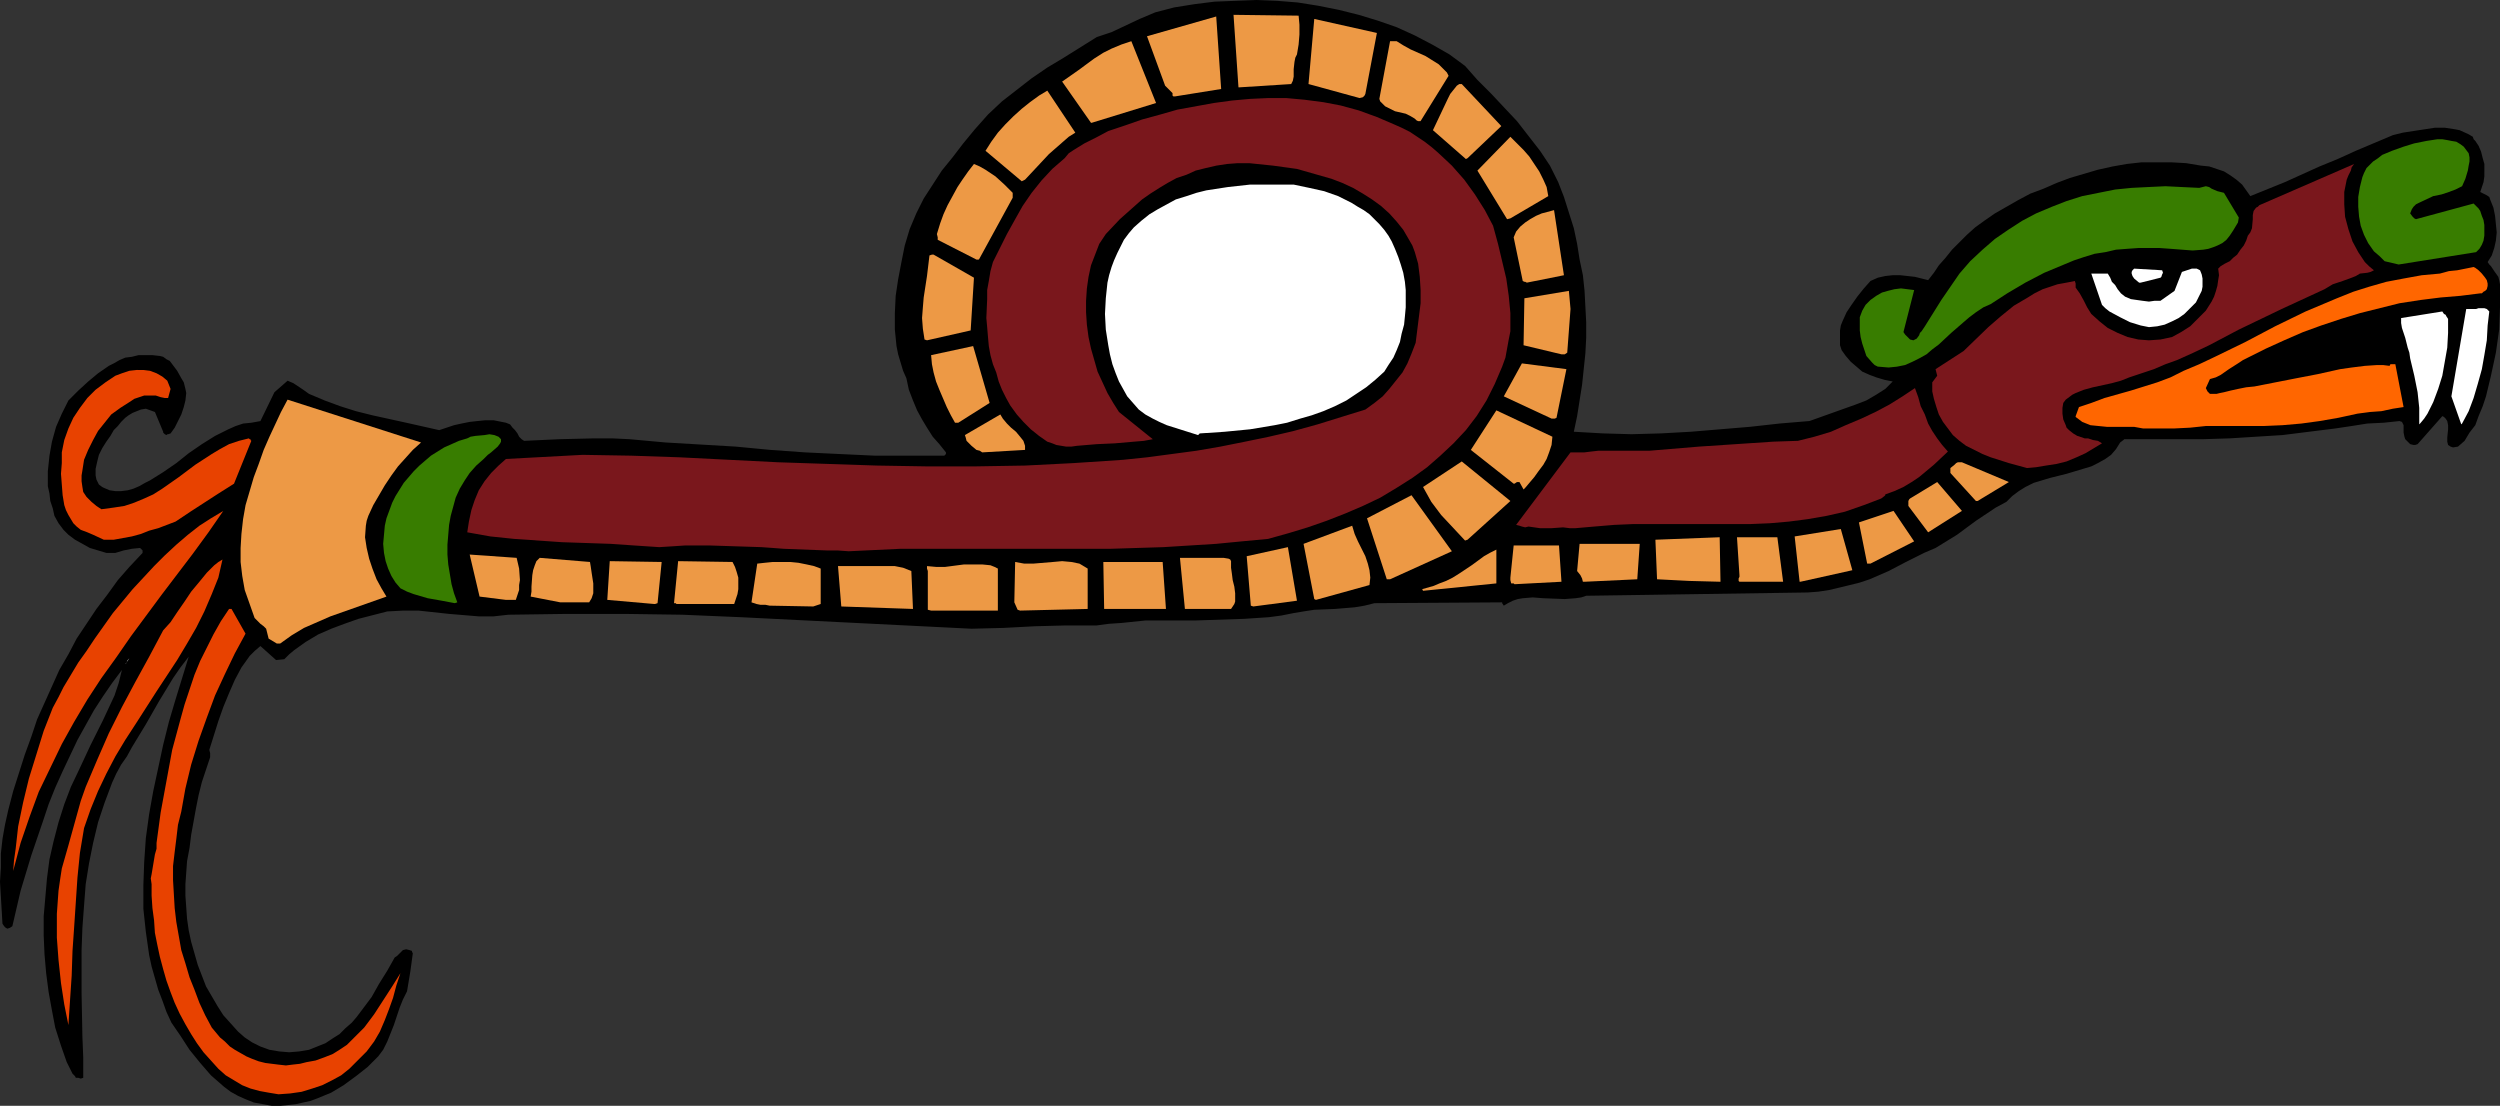 <?xml version="1.0" encoding="UTF-8" standalone="no"?>
<svg
   version="1.0"
   width="129.724mm"
   height="57.381mm"
   id="svg58"
   sodipodi:docname="Snake 09.wmf"
   xmlns:inkscape="http://www.inkscape.org/namespaces/inkscape"
   xmlns:sodipodi="http://sodipodi.sourceforge.net/DTD/sodipodi-0.dtd"
   xmlns="http://www.w3.org/2000/svg"
   xmlns:svg="http://www.w3.org/2000/svg">
  <rect width="100%" height="100%" fill="#333333" stroke="none"/>
  <sodipodi:namedview
     id="namedview58"
     pagecolor="#ffffff"
     bordercolor="#000000"
     borderopacity="0.25"
     inkscape:showpageshadow="2"
     inkscape:pageopacity="0.0"
     inkscape:pagecheckerboard="0"
     inkscape:deskcolor="#d1d1d1"
     inkscape:document-units="mm" />
  <defs
     id="defs1">
    <pattern
       id="WMFhbasepattern"
       patternUnits="userSpaceOnUse"
       width="6"
       height="6"
       x="0"
       y="0" />
  </defs>
  <path
     style="fill:#000000;fill-opacity:1;fill-rule:evenodd;stroke:none"
     d="m 53.328,216.871 h 1.616 l 1.616,-0.162 1.454,-0.162 1.454,-0.323 1.454,-0.323 1.293,-0.485 2.747,-1.131 2.424,-1.454 2.424,-1.778 2.262,-1.778 2.101,-2.101 0.97,-1.293 0.808,-1.616 0.646,-1.616 0.646,-1.616 1.131,-3.394 0.646,-1.616 0.808,-1.616 0.646,-3.878 0.485,-3.555 -0.162,-0.323 v -0.162 l -0.485,-0.162 -0.646,-0.162 -0.646,0.162 -0.323,0.323 -0.323,0.323 -0.485,0.485 -0.485,0.323 -1.454,2.586 -1.616,2.586 -1.454,2.586 -1.939,2.586 -0.97,1.293 -0.97,1.131 -1.293,1.131 -1.131,1.131 -1.293,0.808 -1.454,0.97 -1.616,0.646 -1.616,0.646 -1.939,0.323 -1.939,0.162 -1.939,-0.162 -1.939,-0.323 -1.778,-0.646 -1.616,-0.808 -1.454,-0.97 -1.293,-1.131 -1.454,-1.616 -1.454,-1.616 -1.131,-1.778 -1.131,-1.939 -1.131,-1.939 -0.808,-2.101 -0.808,-2.101 -0.646,-2.262 -0.646,-2.262 -0.485,-2.262 -0.323,-2.262 -0.162,-2.262 -0.162,-2.262 v -2.262 l 0.162,-2.262 0.162,-2.262 0.485,-2.586 0.323,-2.586 0.97,-5.333 0.485,-2.424 0.646,-2.586 0.808,-2.424 0.808,-2.424 v -0.808 l -0.162,-0.646 1.778,-5.656 0.97,-2.747 1.131,-2.747 1.131,-2.586 1.293,-2.424 0.808,-1.131 0.808,-1.131 0.97,-0.97 1.131,-0.97 3.07,2.747 1.616,-0.162 0.97,-0.97 0.97,-0.808 2.262,-1.616 2.424,-1.454 2.586,-1.131 2.586,-0.97 2.747,-0.97 5.656,-1.454 3.07,-0.162 h 3.07 l 5.979,0.646 5.818,0.485 h 2.909 l 2.909,-0.323 11.474,-0.162 h 11.312 l 11.312,0.162 11.474,0.485 22.624,1.131 22.624,1.131 6.302,-0.162 6.141,-0.323 6.141,-0.162 h 2.909 3.07 l 2.424,-0.323 2.424,-0.162 4.686,-0.485 h 4.848 4.848 l 4.848,-0.162 4.848,-0.162 4.848,-0.323 2.424,-0.323 2.424,-0.485 1.939,-0.323 2.101,-0.323 4.04,-0.162 3.878,-0.323 1.939,-0.323 1.939,-0.485 25.048,-0.162 v 0.162 l 0.323,0.485 0.808,-0.485 0.97,-0.485 0.97,-0.323 0.97,-0.162 1.939,-0.162 2.101,0.162 4.202,0.162 2.101,-0.162 1.131,-0.162 0.97,-0.323 10.989,-0.162 10.827,-0.162 10.827,-0.162 10.827,-0.162 2.101,-0.162 2.101,-0.323 4.04,-0.97 1.939,-0.485 1.939,-0.646 3.717,-1.616 3.394,-1.778 3.555,-1.778 2.262,-0.97 2.101,-1.293 2.101,-1.293 3.717,-2.747 1.939,-1.293 1.939,-1.293 2.101,-1.131 1.131,-1.131 1.293,-0.97 1.293,-0.808 1.616,-0.808 1.616,-0.485 1.616,-0.485 3.232,-0.808 3.232,-0.97 1.616,-0.485 1.293,-0.646 1.454,-0.808 1.131,-0.808 0.97,-1.131 0.808,-1.293 0.646,-0.485 0.162,-0.162 h 0.162 10.181 5.171 l 5.171,-0.162 5.171,-0.323 5.171,-0.323 5.171,-0.646 5.171,-0.646 3.232,-0.485 3.07,-0.485 3.232,-0.162 3.07,-0.323 0.485,0.162 0.162,0.323 0.162,0.323 v 0.485 0.97 l 0.162,0.808 0.162,0.485 0.485,0.485 0.485,0.485 0.646,0.162 h 0.162 0.162 l 0.485,-0.162 4.848,-5.495 0.323,0.162 0.323,0.323 0.323,0.485 0.162,0.808 v 0.808 l -0.162,1.616 v 0.808 l 0.162,0.646 0.485,0.323 0.485,0.162 0.97,-0.162 1.293,-1.131 0.97,-1.616 1.131,-1.454 0.646,-1.778 0.808,-1.939 0.646,-1.939 0.97,-4.04 0.485,-2.262 0.485,-2.262 0.323,-2.262 0.323,-2.262 0.162,-4.363 v -4.525 l -0.162,-0.808 -0.162,-0.646 -0.808,-1.131 -0.646,-0.97 -0.323,-0.323 -0.323,-0.485 0.808,-1.293 0.485,-1.454 0.323,-1.454 0.162,-1.616 -0.162,-1.616 -0.162,-1.616 -0.323,-1.616 -0.646,-1.616 -0.162,-0.485 -0.485,-0.323 -1.293,-0.646 0.323,-0.97 0.323,-0.97 0.162,-1.131 V 33.452 32.159 l -0.323,-1.131 -0.323,-1.293 -0.485,-1.131 -0.323,-0.485 -0.323,-0.485 -0.323,-0.323 -0.162,-0.485 -0.808,-0.485 -1.778,-0.808 -0.808,-0.162 -2.101,-0.323 h -1.939 l -2.101,0.323 -2.101,0.323 -2.101,0.323 -1.939,0.485 -7.272,3.07 -3.555,1.616 -3.555,1.454 -6.787,3.07 -6.787,2.747 -0.808,-1.131 -0.808,-1.131 -1.131,-0.97 -1.131,-0.808 -1.293,-0.808 -1.454,-0.485 -1.454,-0.485 -1.616,-0.162 -2.909,-0.485 -2.909,-0.162 h -2.909 -2.909 l -2.909,0.323 -2.747,0.485 -2.909,0.646 -2.747,0.808 -2.747,0.808 -2.586,0.97 -2.586,1.131 -2.586,0.97 -2.424,1.293 -2.262,1.293 -2.262,1.293 -2.101,1.454 -1.778,1.293 -1.616,1.454 -1.454,1.454 -1.454,1.454 -1.293,1.616 -1.293,1.454 -0.97,1.454 -1.131,1.454 -1.293,-0.323 -0.646,-0.162 -0.646,-0.162 -1.454,-0.162 -1.454,-0.162 h -1.454 l -1.454,0.162 -1.454,0.323 -1.454,0.646 -1.293,1.454 -1.293,1.616 -1.131,1.616 -0.97,1.454 -0.808,1.778 -0.323,0.808 -0.162,0.97 v 0.97 0.808 1.131 l 0.323,0.97 0.808,1.131 0.97,1.131 1.131,0.97 1.131,0.97 1.454,0.646 1.293,0.485 1.616,0.485 1.616,0.323 -0.646,0.646 -0.808,0.808 -1.778,1.131 -1.939,1.131 -2.101,0.808 -4.525,1.616 -4.525,1.616 -5.818,0.485 -5.818,0.646 -11.635,0.97 -5.818,0.323 -5.818,0.162 -5.656,-0.162 -5.656,-0.323 0.646,-3.07 0.485,-3.07 0.485,-3.07 0.323,-3.07 0.323,-3.07 0.162,-3.07 v -3.07 l -0.162,-3.07 -0.162,-3.07 -0.323,-3.07 -0.646,-3.07 -0.485,-3.07 -0.646,-3.07 -0.97,-3.07 -0.97,-3.07 -1.131,-2.909 -1.616,-3.232 -1.939,-2.909 -2.262,-2.909 -2.262,-2.909 -2.586,-2.747 -2.424,-2.586 -2.747,-2.747 -2.424,-2.747 -3.07,-2.262 -3.394,-1.939 -3.394,-1.778 -3.555,-1.616 -3.717,-1.293 -3.717,-1.131 -3.878,-0.97 -4.04,-0.808 -4.04,-0.646 L 250.48,0.162 246.44,0 l -4.202,0.162 -4.04,0.162 -3.878,0.485 -4.04,0.646 -3.717,0.97 -3.07,1.293 -2.747,1.293 -2.747,1.293 -1.454,0.485 -1.454,0.485 -6.464,4.04 -3.232,1.939 -3.07,2.101 -2.909,2.262 -2.909,2.262 -2.747,2.586 -2.586,2.909 -2.262,2.747 -2.101,2.747 -2.101,2.586 -1.778,2.747 -1.778,2.747 -1.454,2.909 -1.293,3.07 -0.485,1.616 -0.485,1.616 -0.646,3.232 -0.646,3.394 -0.485,3.232 -0.162,3.394 v 3.232 l 0.323,3.232 0.323,1.616 0.485,1.616 0.485,1.616 0.646,1.454 0.485,2.262 0.808,2.101 0.808,1.939 0.97,1.778 0.97,1.616 1.131,1.778 1.293,1.454 1.293,1.616 v 0.323 l -0.162,0.162 -0.162,0.162 h -6.787 -6.787 l -6.949,-0.323 -6.787,-0.323 -6.787,-0.485 -6.787,-0.646 -13.736,-0.808 -3.555,-0.323 -3.555,-0.323 -3.394,-0.162 h -3.555 l -6.787,0.162 -6.949,0.323 -0.485,-0.323 -0.485,-0.485 -0.323,-0.646 -0.485,-0.646 -0.485,-0.485 -0.485,-0.646 -0.808,-0.323 -0.808,-0.162 -1.616,-0.323 h -1.616 l -1.616,0.162 -1.454,0.162 -1.616,0.323 -1.454,0.323 -2.909,0.97 -6.464,-1.454 -6.626,-1.454 -3.232,-0.808 -3.07,-0.97 -3.07,-1.131 -3.07,-1.293 -1.131,-0.808 -0.97,-0.646 -0.97,-0.646 -1.131,-0.485 -2.586,2.262 -2.747,5.656 -1.778,0.323 -1.616,0.162 -1.454,0.485 -1.454,0.646 -1.293,0.646 -1.293,0.646 -2.586,1.616 -2.586,1.778 -2.424,1.939 -2.586,1.778 -2.586,1.616 -0.97,0.485 -1.131,0.646 -1.131,0.485 -1.131,0.323 -1.293,0.162 h -1.131 l -1.131,-0.162 -1.131,-0.485 -0.323,-0.162 -0.646,-0.485 -0.162,-0.323 -0.323,-0.646 -0.162,-0.808 v -1.293 l 0.323,-1.454 0.323,-1.293 0.646,-1.293 0.808,-1.293 0.808,-1.131 0.646,-1.131 0.808,-0.808 0.646,-0.808 0.808,-0.808 0.646,-0.485 0.808,-0.485 0.808,-0.323 0.808,-0.323 0.97,-0.162 1.778,0.646 1.616,3.878 v 0.162 l 0.162,0.162 0.162,0.162 0.323,0.162 0.162,-0.162 h 0.162 l 0.485,-0.162 0.808,-1.131 0.646,-1.293 0.646,-1.293 0.485,-1.454 0.323,-1.293 0.162,-1.454 -0.162,-0.808 -0.162,-0.646 -0.162,-0.646 -0.485,-0.808 -0.808,-1.454 -0.97,-1.293 -0.485,-0.646 -0.646,-0.323 -0.646,-0.485 -0.646,-0.162 -1.454,-0.162 h -1.454 -1.293 l -1.293,0.323 -1.293,0.162 -1.131,0.485 -1.131,0.646 -0.97,0.485 -2.101,1.454 -1.939,1.616 -1.939,1.778 -1.939,1.939 -1.293,2.586 -1.131,2.586 -0.808,2.909 -0.485,2.747 -0.323,3.07 v 2.909 l 0.323,1.454 0.162,1.454 0.485,1.454 0.323,1.454 0.808,1.454 0.97,1.293 0.97,0.97 1.293,0.97 1.454,0.808 1.454,0.808 1.616,0.485 1.616,0.485 h 1.778 l 1.616,-0.485 1.616,-0.323 1.616,-0.162 0.162,0.162 0.323,0.323 v 0.162 0.323 l -2.586,2.747 -2.262,2.586 -2.101,2.909 -2.101,2.747 -1.939,2.909 -1.939,2.909 -1.616,3.07 -1.778,3.07 -1.454,3.232 -1.454,3.232 -1.454,3.232 -1.131,3.394 -1.293,3.555 -1.131,3.555 -1.131,3.555 -0.97,3.717 -0.646,2.909 -0.485,2.747 -0.323,2.909 v 2.747 L 0,172.915 l 0.162,2.747 0.323,5.495 0.323,0.485 0.323,0.323 0.323,0.162 0.485,-0.162 0.485,-0.323 1.616,-6.949 2.101,-6.949 2.262,-6.626 1.131,-3.394 1.293,-3.232 1.454,-3.232 1.454,-3.07 1.454,-3.07 1.616,-2.909 1.616,-2.909 1.778,-2.747 1.778,-2.586 1.939,-2.586 -0.646,2.586 -0.808,2.424 -1.131,2.424 -1.131,2.424 -2.424,4.848 -1.131,2.424 -1.131,2.424 -1.616,3.394 -1.293,3.394 -1.131,3.555 -0.97,3.717 -0.808,3.555 -0.485,3.717 -0.323,3.717 -0.323,3.717 v 3.717 l 0.162,3.717 0.323,3.717 0.485,3.717 0.646,3.555 0.646,3.394 1.131,3.555 1.131,3.232 0.808,1.616 0.323,0.646 0.485,0.485 0.162,0.323 h 0.485 l 0.485,0.162 0.485,-0.162 v -4.04 l -0.162,-4.04 -0.162,-8.403 v -8.565 l 0.162,-4.363 0.323,-4.363 0.323,-4.202 0.646,-4.04 0.808,-4.04 0.97,-4.04 1.293,-3.878 1.454,-3.878 0.808,-1.778 0.97,-1.778 1.131,-1.616 0.97,-1.778 2.747,-4.525 2.586,-4.525 2.747,-4.525 1.454,-2.101 1.616,-2.101 -1.293,4.202 -1.293,4.202 -1.293,4.363 -1.131,4.525 -0.97,4.525 -0.97,4.525 -0.808,4.525 -0.646,4.686 -0.323,4.686 -0.162,4.525 v 4.686 l 0.485,4.525 0.646,4.525 0.485,2.262 0.646,2.262 0.646,2.262 0.808,2.101 0.808,2.262 0.97,2.101 1.778,2.586 1.778,2.747 2.101,2.586 2.101,2.424 1.293,1.131 1.293,1.131 1.293,0.97 1.454,0.808 1.454,0.646 1.616,0.646 1.778,0.323 z"
     id="path1" />
  <path
     style="fill:#e84200;fill-opacity:1;fill-rule:evenodd;stroke:none"
     d="m 54.621,214.609 2.262,-0.162 2.262,-0.323 2.101,-0.646 1.939,-0.646 1.939,-0.97 1.778,-0.97 1.616,-1.293 1.616,-1.616 0.97,-0.97 0.808,-0.808 1.454,-1.939 1.131,-1.939 0.97,-2.262 0.808,-2.101 0.808,-2.262 0.646,-2.424 0.808,-2.424 -1.616,2.586 -1.778,2.747 -1.778,2.747 -1.939,2.586 -1.131,1.131 -1.131,1.131 -1.131,1.131 -1.454,0.97 -1.293,0.808 -1.616,0.646 -1.778,0.646 -1.778,0.323 -1.293,0.323 -1.454,0.162 -1.293,0.162 -1.454,-0.162 -1.293,-0.162 -1.293,-0.162 -1.293,-0.323 -1.293,-0.485 -1.131,-0.485 -1.131,-0.646 -1.131,-0.646 -0.97,-0.646 -0.97,-0.97 -0.97,-0.808 -0.808,-0.97 -0.808,-0.97 -1.293,-2.424 -1.131,-2.424 -0.97,-2.586 -0.97,-2.424 -0.808,-2.747 -0.808,-2.586 -0.485,-2.747 -0.485,-2.747 -0.323,-2.747 -0.162,-2.747 -0.162,-2.747 v -2.747 l 0.323,-2.747 0.323,-2.586 0.323,-2.747 0.646,-2.586 0.808,-4.525 1.131,-4.686 1.454,-4.686 1.616,-4.525 1.616,-4.363 1.939,-4.202 1.939,-4.04 2.101,-3.878 -2.747,-4.848 h -0.485 l -1.616,2.424 -1.454,2.586 -1.293,2.586 -1.293,2.586 -1.131,2.747 -0.97,2.909 -0.97,2.909 -0.808,2.909 -1.616,5.979 -1.131,6.141 -1.131,6.141 -0.808,5.979 v 1.131 l -0.323,1.131 -0.162,0.97 -0.162,0.97 -0.323,1.939 -0.162,0.808 0.162,1.131 v 2.262 l 0.162,2.424 0.323,2.424 0.162,2.424 0.485,2.424 0.485,2.262 0.646,2.424 0.646,2.262 0.808,2.262 0.808,2.101 0.97,2.101 1.131,2.101 1.131,1.939 1.131,1.778 1.293,1.778 1.454,1.616 1.454,1.616 1.454,1.293 1.616,0.97 1.616,0.97 1.616,0.646 1.778,0.485 1.778,0.323 z"
     id="path2" />
  <path
     style="fill:#e84200;fill-opacity:1;fill-rule:evenodd;stroke:none"
     d="m 13.413,201.034 0.646,-9.696 0.162,-4.848 0.323,-4.686 0.323,-4.848 0.323,-4.848 0.485,-4.848 0.808,-4.848 1.293,-3.717 1.454,-3.555 1.616,-3.394 1.778,-3.394 1.939,-3.232 2.101,-3.232 4.04,-6.303 4.04,-6.141 1.939,-3.232 1.778,-3.07 1.616,-3.232 1.454,-3.394 1.293,-3.232 0.808,-3.555 -0.808,0.485 -0.808,0.646 -1.454,1.454 -1.454,1.778 -1.616,1.939 -1.293,1.939 -1.454,2.101 -1.293,1.939 -1.454,1.616 -2.747,5.171 -2.747,5.01 -2.586,4.848 -2.586,5.171 -2.262,5.171 -2.262,5.333 -0.97,2.747 -0.808,2.909 -0.808,2.909 -0.808,2.909 -0.646,2.262 -0.646,2.262 -0.323,2.101 -0.323,2.262 -0.162,2.262 -0.162,2.262 v 4.686 l 0.323,4.363 0.485,4.525 0.646,4.202 z"
     id="path3" />
  <path
     style="fill:#e84200;fill-opacity:1;fill-rule:evenodd;stroke:none"
     d="m 2.586,170.814 1.454,-5.495 1.778,-5.171 1.778,-4.848 2.262,-4.686 2.262,-4.686 2.424,-4.363 2.586,-4.363 2.747,-4.202 2.909,-4.04 2.909,-4.202 5.979,-8.08 6.141,-8.08 3.07,-4.202 2.909,-4.202 -2.424,1.454 -2.262,1.454 -2.262,1.778 -2.262,1.939 -2.262,2.101 -2.101,2.101 -2.101,2.262 -2.101,2.262 -3.878,4.686 -3.555,5.01 -1.616,2.424 -1.616,2.262 -1.454,2.424 -1.454,2.424 -0.97,1.939 -1.131,2.101 -1.778,4.525 -1.454,4.686 -1.454,4.686 -1.131,4.686 -0.97,4.686 -0.485,4.363 -0.323,2.262 z"
     id="path4" />
  <path
     style="fill:#ffffff;fill-opacity:1;fill-rule:evenodd;stroke:none"
     d="m 24.563,130.252 0.162,-0.162 0.162,-0.323 0.162,-0.323 0.323,-0.323 z"
     id="path5" />
  <path
     style="fill:#ed9945;fill-opacity:1;fill-rule:evenodd;stroke:none"
     d="m 54.944,126.212 2.262,-1.616 2.424,-1.454 2.586,-1.131 2.586,-1.131 5.494,-1.939 5.494,-1.939 -0.97,-1.616 -0.97,-1.778 -0.808,-2.101 -0.646,-1.939 -0.485,-2.101 -0.323,-2.101 0.162,-2.262 0.162,-0.97 0.323,-0.97 0.97,-2.101 1.131,-1.939 1.131,-1.939 1.293,-1.939 1.293,-1.778 1.454,-1.616 1.454,-1.616 1.616,-1.454 -26.179,-8.403 -1.293,2.424 -1.131,2.424 -1.131,2.424 -1.131,2.586 -0.97,2.747 -0.97,2.586 -0.808,2.747 -0.808,2.747 -0.485,2.747 -0.323,2.909 -0.162,2.747 v 2.747 l 0.323,2.747 0.485,2.747 0.97,2.747 0.97,2.747 0.646,0.646 0.485,0.485 0.646,0.485 0.485,0.485 0.485,1.939 1.616,0.97 z"
     id="path6" />
  <path
     style="fill:#ed9945;fill-opacity:1;fill-rule:evenodd;stroke:none"
     d="m 179.053,119.425 -0.323,-7.434 -1.616,-0.646 -1.616,-0.323 h -1.778 -1.778 -3.878 -1.939 -1.778 l 0.646,7.919 z"
     id="path7" />
  <path
     style="fill:#ed9945;fill-opacity:1;fill-rule:evenodd;stroke:none"
     d="m 182.608,119.748 h 13.09 v -8.242 l -0.646,-0.323 -0.808,-0.323 -1.616,-0.162 h -1.616 -1.939 l -3.717,0.485 h -1.778 l -1.778,-0.162 v 0.485 l 0.162,0.485 v 7.595 z"
     id="path8" />
  <path
     style="fill:#ed9945;fill-opacity:1;fill-rule:evenodd;stroke:none"
     d="m 200.061,119.748 13.251,-0.323 v -7.919 l -0.808,-0.485 -0.808,-0.485 -0.808,-0.162 -0.808,-0.162 -1.778,-0.162 -1.778,0.162 -1.939,0.162 -1.939,0.162 h -1.778 l -1.778,-0.323 -0.162,7.919 0.646,1.454 z"
     id="path9" />
  <path
     style="fill:#ed9945;fill-opacity:1;fill-rule:evenodd;stroke:none"
     d="m 216.867,119.425 h 11.797 l -0.646,-9.211 h -11.635 l 0.162,9.211 z"
     id="path10" />
  <path
     style="fill:#ed9945;fill-opacity:1;fill-rule:evenodd;stroke:none"
     d="m 232.542,119.425 h 8.888 l 0.323,-0.485 0.323,-0.485 0.162,-0.485 v -0.485 -1.131 l -0.162,-1.293 -0.323,-1.293 -0.162,-1.293 -0.162,-1.131 v -1.293 l -0.162,-0.323 -0.323,-0.162 -0.97,-0.162 h -8.565 l 0.97,10.019 z"
     id="path11" />
  <path
     style="fill:#ed9945;fill-opacity:1;fill-rule:evenodd;stroke:none"
     d="m 150.934,118.778 8.565,0.162 1.454,-0.485 v -6.949 l -1.293,-0.485 -1.454,-0.323 -1.616,-0.323 -1.616,-0.162 h -1.778 -1.616 l -1.616,0.162 -1.454,0.162 -1.131,7.595 0.485,0.162 0.485,0.162 0.808,0.162 h 0.97 z"
     id="path12" />
  <path
     style="fill:#ed9945;fill-opacity:1;fill-rule:evenodd;stroke:none"
     d="m 245.793,118.94 8.565,-1.131 -1.778,-10.504 -8.08,1.778 0.808,9.696 z"
     id="path13" />
  <path
     style="fill:#387d00;fill-opacity:1;fill-rule:evenodd;stroke:none"
     d="m 89.203,118.293 0.485,-0.162 -0.646,-1.778 -0.485,-1.778 -0.323,-1.939 -0.323,-1.939 -0.162,-1.939 v -1.939 l 0.162,-1.939 0.162,-1.939 0.323,-1.778 0.485,-1.778 0.485,-1.778 0.808,-1.778 0.97,-1.616 0.97,-1.454 1.293,-1.454 1.454,-1.293 0.808,-0.808 0.646,-0.485 1.293,-1.131 0.485,-0.646 0.162,-0.323 v -0.485 l -0.485,-0.485 -0.808,-0.323 -0.97,-0.162 -0.97,0.162 -1.778,0.162 -0.97,0.162 -0.646,0.323 -1.616,0.485 -1.454,0.646 -1.454,0.646 -1.293,0.808 -1.293,0.808 -1.131,0.97 -1.131,0.97 -1.131,1.131 -0.97,1.131 -0.97,1.131 -0.808,1.293 -0.808,1.293 -0.646,1.293 -1.131,3.07 -0.323,1.454 -0.162,1.778 -0.162,1.778 0.162,1.778 0.323,1.616 0.485,1.454 0.646,1.454 0.808,1.293 0.97,1.131 1.293,0.646 1.293,0.485 2.747,0.808 2.747,0.485 z"
     id="path14" />
  <path
     style="fill:#ed9945;fill-opacity:1;fill-rule:evenodd;stroke:none"
     d="m 128.31,118.455 h 0.162 l 0.485,-0.162 0.808,-8.08 -10.181,-0.162 -0.485,7.595 z"
     id="path15" />
  <path
     style="fill:#ed9945;fill-opacity:1;fill-rule:evenodd;stroke:none"
     d="m 132.673,118.455 h 11.312 l 0.323,-0.97 0.323,-0.97 0.162,-0.97 v -1.131 -1.131 l -0.323,-1.131 -0.323,-0.97 -0.485,-0.97 -10.666,-0.162 -0.808,8.242 h 0.162 0.162 z"
     id="path16" />
  <path
     style="fill:#ed9945;fill-opacity:1;fill-rule:evenodd;stroke:none"
     d="m 109.888,118.132 h 5.656 l 0.485,-0.808 0.323,-0.97 v -0.97 -0.97 l -0.323,-2.101 -0.162,-1.131 -0.162,-0.97 -9.858,-0.808 -0.646,0.646 -0.323,0.808 -0.323,0.97 -0.162,0.97 -0.162,2.262 v 0.97 l -0.162,0.97 z"
     id="path17" />
  <path
     style="fill:#ed9945;fill-opacity:1;fill-rule:evenodd;stroke:none"
     d="m 99.222,117.647 h 1.939 l 0.323,-0.97 0.323,-0.97 v -0.97 l 0.162,-0.97 -0.162,-2.262 -0.485,-2.101 -9.211,-0.646 1.939,8.242 z"
     id="path18" />
  <path
     style="fill:#ed9945;fill-opacity:1;fill-rule:evenodd;stroke:none"
     d="m 258.075,117.647 10.504,-2.909 0.162,-1.454 -0.162,-1.454 -0.323,-1.293 -0.485,-1.454 -1.454,-2.909 -0.646,-1.454 -0.485,-1.616 -9.534,3.555 2.101,10.827 z"
     id="path19" />
  <path
     style="fill:#ed9945;fill-opacity:1;fill-rule:evenodd;stroke:none"
     d="m 279.083,115.869 14.382,-1.454 v -6.626 l -1.293,0.646 -1.131,0.646 -2.424,1.778 -2.424,1.616 -1.293,0.808 -1.293,0.646 -1.293,0.485 -1.131,0.485 -2.262,0.646 z"
     id="path20" />
  <path
     style="fill:#ed9945;fill-opacity:1;fill-rule:evenodd;stroke:none"
     d="m 297.02,114.577 9.211,-0.485 -0.485,-7.111 h -8.888 l -0.646,6.303 v 0.485 l 0.162,0.646 h 0.323 0.162 z"
     id="path21" />
  <path
     style="fill:#ed9945;fill-opacity:1;fill-rule:evenodd;stroke:none"
     d="m 310.756,114.092 10.342,-0.485 0.485,-6.949 h -11.797 l -0.485,5.333 0.646,0.808 0.323,0.646 0.162,0.646 z"
     id="path22" />
  <path
     style="fill:#ed9945;fill-opacity:1;fill-rule:evenodd;stroke:none"
     d="m 331.28,113.93 6.141,0.162 -0.162,-8.727 -12.605,0.485 0.323,7.757 z"
     id="path23" />
  <path
     style="fill:#ed9945;fill-opacity:1;fill-rule:evenodd;stroke:none"
     d="m 341.46,114.092 h 8.242 l -1.131,-8.727 h -7.918 l 0.485,7.434 v 0.323 l -0.162,0.323 v 0.323 0.162 l 0.162,0.162 z"
     id="path24" />
  <path
     style="fill:#ed9945;fill-opacity:1;fill-rule:evenodd;stroke:none"
     d="m 353.096,114.092 10.181,-2.262 -2.262,-8.08 -9.05,1.454 0.97,8.888 z"
     id="path25" />
  <path
     style="fill:#ed9945;fill-opacity:1;fill-rule:evenodd;stroke:none"
     d="m 272.619,113.607 12.12,-5.495 -7.918,-10.989 -8.726,4.525 3.878,11.959 h 0.323 z"
     id="path26" />
  <path
     style="fill:#ed9945;fill-opacity:1;fill-rule:evenodd;stroke:none"
     d="m 366.832,110.536 8.565,-4.363 -4.04,-5.979 -6.787,2.262 1.616,8.08 z"
     id="path27" />
  <path
     style="fill:#7a171c;fill-opacity:1;fill-rule:evenodd;stroke:none"
     d="m 166.448,108.112 10.181,-0.485 h 10.342 10.181 10.342 10.342 l 10.342,-0.323 5.171,-0.323 5.171,-0.323 5.01,-0.485 5.171,-0.485 4.04,-1.131 3.717,-1.131 3.717,-1.293 3.717,-1.454 3.394,-1.454 3.394,-1.616 3.232,-1.939 3.07,-1.939 2.909,-2.101 2.586,-2.262 2.586,-2.424 2.424,-2.586 2.101,-2.747 1.939,-3.07 1.616,-3.232 1.454,-3.394 0.646,-1.778 0.323,-1.778 0.323,-1.778 0.323,-1.616 v -1.778 -1.778 l -0.323,-3.394 -0.485,-3.394 -0.808,-3.394 -0.808,-3.394 -0.97,-3.555 -1.616,-3.07 -1.939,-3.07 -2.101,-2.909 -2.424,-2.747 -2.586,-2.424 -1.293,-1.131 -1.454,-1.131 -1.454,-0.97 -1.454,-0.97 -1.616,-0.808 -1.454,-0.646 -3.394,-1.454 -3.555,-1.293 -3.555,-0.97 -3.394,-0.646 -3.717,-0.485 -3.555,-0.323 h -3.555 l -3.555,0.162 -3.555,0.323 -3.555,0.485 -3.555,0.646 -3.555,0.646 -3.394,0.97 -3.555,0.97 -3.232,1.131 -3.394,1.131 -2.424,1.293 -2.262,1.131 -2.101,1.293 -0.97,0.646 -0.808,0.97 -2.424,2.101 -2.101,2.262 -1.939,2.424 -1.778,2.586 -1.454,2.586 -1.616,2.909 -2.747,5.495 -0.485,1.778 -0.323,1.939 -0.323,1.778 v 1.778 l -0.162,3.717 0.162,1.778 0.162,1.939 0.162,1.778 0.323,1.778 0.485,1.778 0.646,1.616 0.485,1.778 0.646,1.616 0.808,1.616 0.808,1.454 1.293,1.778 1.293,1.454 1.454,1.454 1.616,1.293 1.616,1.131 0.97,0.323 0.808,0.323 0.97,0.162 0.97,0.162 h 0.97 l 1.131,-0.162 3.878,-0.323 3.555,-0.162 3.717,-0.323 1.939,-0.162 1.778,-0.323 -6.626,-5.333 -1.131,-1.778 -1.131,-1.939 -0.97,-2.101 -0.97,-2.101 -0.646,-2.262 -0.646,-2.262 -0.485,-2.262 -0.323,-2.424 -0.162,-2.424 v -2.262 l 0.162,-2.424 0.323,-2.262 0.485,-2.262 0.808,-2.101 0.808,-2.101 1.293,-1.939 2.747,-2.909 2.909,-2.586 1.454,-1.293 1.616,-1.131 1.778,-1.131 1.616,-0.97 1.778,-0.97 1.939,-0.646 1.778,-0.808 1.939,-0.485 2.101,-0.485 2.101,-0.323 2.101,-0.162 h 2.262 l 4.686,0.485 4.686,0.646 2.262,0.646 2.262,0.646 2.262,0.646 2.101,0.808 2.101,0.97 1.939,1.131 1.778,1.131 1.778,1.293 1.616,1.454 1.454,1.616 1.293,1.616 1.131,1.939 0.646,1.131 0.485,1.293 0.323,1.131 0.323,1.131 0.323,2.586 0.162,2.586 v 2.586 l -0.323,2.586 -0.646,5.171 -0.808,2.101 -0.808,1.939 -0.97,1.778 -1.293,1.616 -1.293,1.616 -1.293,1.454 -1.616,1.293 -1.778,1.293 -4.686,1.454 -4.686,1.454 -4.686,1.293 -4.848,1.131 -4.686,0.97 -4.848,0.97 -4.686,0.808 -4.848,0.646 -4.848,0.646 -4.686,0.485 -9.696,0.646 -9.534,0.485 -9.696,0.162 h -9.696 l -9.696,-0.162 -19.392,-0.646 -19.23,-0.97 -9.534,-0.323 -9.534,-0.162 -15.029,0.808 -1.454,1.293 -1.454,1.454 -1.293,1.616 -1.131,1.778 -0.808,1.939 -0.646,1.939 -0.485,2.262 -0.323,2.101 4.525,0.808 4.686,0.485 4.686,0.323 4.686,0.323 9.534,0.323 4.686,0.323 4.848,0.323 2.586,-0.162 2.424,-0.162 h 5.01 l 5.01,0.162 5.01,0.162 2.262,0.162 2.101,0.162 4.202,0.162 4.202,0.162 h 2.101 z"
     id="path28" />
  <path
     style="fill:#ed9945;fill-opacity:1;fill-rule:evenodd;stroke:none"
     d="m 287.809,105.85 8.403,-7.595 -9.534,-7.757 -7.595,5.01 0.808,1.454 0.808,1.454 0.97,1.293 0.97,1.293 4.686,5.01 z"
     id="path29" />
  <path
     style="fill:#e84200;fill-opacity:1;fill-rule:evenodd;stroke:none"
     d="m 20.362,105.85 h 1.939 l 1.778,-0.323 1.778,-0.323 1.778,-0.485 1.616,-0.646 1.778,-0.485 3.394,-1.293 1.454,-0.97 1.454,-0.97 2.747,-1.778 2.747,-1.778 3.07,-1.939 3.394,-8.403 -0.162,-0.162 v -0.162 h -0.162 l -0.162,-0.162 -1.939,0.485 -1.939,0.646 -1.778,0.97 -1.616,0.97 -3.232,2.101 -3.232,2.424 -3.232,2.262 -1.778,1.131 -1.778,0.808 -1.939,0.808 -1.939,0.646 -2.101,0.323 -2.424,0.323 -0.97,-0.646 -0.97,-0.808 -0.97,-0.97 -0.646,-0.97 -0.162,-0.97 -0.162,-1.131 v -1.131 l 0.162,-0.97 0.323,-2.101 0.808,-1.939 0.97,-1.939 0.97,-1.778 1.293,-1.616 1.293,-1.616 1.778,-1.293 1.778,-1.131 0.97,-0.646 0.97,-0.323 0.97,-0.323 h 1.131 1.131 l 0.97,0.323 0.808,0.162 h 0.646 l 0.485,-1.778 -0.646,-1.616 -0.97,-0.808 -1.131,-0.646 -1.293,-0.485 -1.293,-0.162 H 26.826 l -1.454,0.162 -1.454,0.485 -1.293,0.485 -1.939,1.293 -1.939,1.454 -1.616,1.616 -1.454,1.939 -1.293,1.939 -0.97,2.101 -0.808,2.262 -0.485,2.424 v 2.101 l -0.162,2.101 0.162,2.101 0.162,2.101 0.323,1.939 0.323,0.97 0.485,0.97 0.485,0.808 0.485,0.808 0.646,0.646 0.808,0.646 1.293,0.485 1.131,0.485 z"
     id="path30" />
  <path
     style="fill:#ed9945;fill-opacity:1;fill-rule:evenodd;stroke:none"
     d="m 378.144,104.396 6.626,-4.202 -4.848,-5.656 -5.333,3.232 -0.162,0.162 -0.162,0.323 v 0.97 z"
     id="path31" />
  <path
     style="fill:#7a171c;fill-opacity:1;fill-rule:evenodd;stroke:none"
     d="m 299.768,103.264 1.131,0.162 1.131,0.162 h 2.262 l 2.262,-0.162 1.293,0.162 h 1.131 l 3.717,-0.323 3.878,-0.323 3.717,-0.162 h 3.878 7.757 7.595 3.717 l 3.878,-0.162 3.717,-0.323 3.717,-0.485 3.717,-0.646 3.555,-0.808 3.717,-1.293 3.394,-1.293 0.646,-0.485 0.162,-0.162 v -0.162 l 1.778,-0.646 1.778,-0.808 1.616,-0.97 1.454,-0.97 2.909,-2.424 2.747,-2.586 -1.131,-1.293 -0.97,-1.293 -0.97,-1.454 -0.808,-1.454 -0.646,-1.778 -0.808,-1.616 -0.485,-1.778 -0.646,-1.778 -2.424,1.616 -2.586,1.616 -2.747,1.454 -2.747,1.293 -3.07,1.293 -2.909,1.293 -3.232,0.97 -3.232,0.808 -4.848,0.162 -4.848,0.323 -9.696,0.646 -9.696,0.808 h -5.01 -5.01 l -1.454,0.162 -1.293,0.162 h -1.293 -1.454 v 0 l -10.666,14.221 0.646,0.162 0.485,0.162 0.646,0.162 z"
     id="path32" />
  <path
     style="fill:#ed9945;fill-opacity:1;fill-rule:evenodd;stroke:none"
     d="m 387.84,98.255 6.141,-3.717 -9.211,-3.878 h -0.808 l -0.323,0.162 -0.323,0.323 -0.808,0.646 v 0.97 l 5.01,5.495 z"
     id="path33" />
  <path
     style="fill:#ed9945;fill-opacity:1;fill-rule:evenodd;stroke:none"
     d="m 299.121,95.669 1.778,-2.101 0.808,-1.131 0.97,-1.293 0.646,-1.131 0.485,-1.293 0.485,-1.454 0.162,-1.616 -10.989,-5.171 -5.01,7.757 8.403,6.626 h 0.162 l 0.485,-0.323 h 0.485 l 0.808,1.454 z"
     id="path34" />
  <path
     style="fill:#7a171c;fill-opacity:1;fill-rule:evenodd;stroke:none"
     d="m 397.536,91.791 1.778,-0.162 1.939,-0.323 2.101,-0.323 1.939,-0.485 1.939,-0.808 1.778,-0.808 1.616,-0.97 1.616,-0.97 -0.808,-0.485 -0.97,-0.162 -0.97,-0.323 h -0.646 l -0.485,-0.162 -0.97,-0.323 -0.808,-0.485 -0.808,-0.646 -0.485,-0.485 -0.162,-0.485 -0.485,-1.131 -0.162,-1.131 v -1.131 l 0.162,-0.97 0.485,-0.646 1.293,-0.97 0.646,-0.323 1.616,-0.646 1.778,-0.485 3.717,-0.808 1.778,-0.485 1.616,-0.646 2.424,-0.808 2.424,-0.808 2.262,-0.97 2.262,-0.808 3.232,-1.454 3.07,-1.454 5.818,-3.07 8.403,-4.04 4.202,-1.939 4.202,-1.939 0.808,-0.485 0.808,-0.485 1.939,-0.646 1.778,-0.646 0.808,-0.323 0.808,-0.485 1.454,-0.162 0.646,-0.162 0.646,-0.323 -0.97,-0.808 -0.808,-0.808 -1.293,-1.939 -1.131,-2.101 -0.808,-2.424 -0.646,-2.424 -0.162,-2.424 V 37.654 l 0.485,-2.424 0.323,-0.808 0.485,-0.97 0.162,-0.646 0.485,-0.646 -18.584,8.08 -0.323,0.323 -0.323,0.162 -0.485,0.646 -0.162,0.808 v 0.808 l -0.162,1.778 -0.323,0.808 -0.485,0.646 -0.323,0.97 -0.485,0.97 -0.646,0.808 -0.646,0.97 -0.808,0.646 -0.646,0.646 -0.97,0.485 -0.808,0.485 -0.162,0.162 -0.323,0.323 0.162,1.293 -0.162,0.97 -0.162,1.131 -0.323,1.131 -0.323,0.97 -0.485,0.97 -1.131,1.778 -1.616,1.616 -1.454,1.454 -1.778,1.131 -1.778,0.97 -2.262,0.485 -2.262,0.162 -2.101,-0.162 -2.101,-0.485 -1.939,-0.808 -1.939,-0.97 -1.616,-1.293 -1.616,-1.454 -0.808,-1.293 -0.646,-1.293 -0.808,-1.454 -0.808,-1.131 v -0.808 l -0.162,-0.485 -1.616,0.323 -1.778,0.323 -1.454,0.485 -1.454,0.485 -1.616,0.808 -1.293,0.808 -2.747,1.616 -2.586,2.101 -2.424,2.101 -4.848,4.686 -5.494,3.555 0.162,0.646 0.162,0.646 -0.97,1.293 v 1.778 l 0.323,1.454 0.485,1.616 0.485,1.454 0.808,1.454 0.97,1.293 0.97,1.293 1.293,1.131 1.293,0.97 1.616,0.808 1.616,0.808 1.616,0.646 3.555,1.131 z"
     id="path35" />
  <path
     style="fill:#ed9945;fill-opacity:1;fill-rule:evenodd;stroke:none"
     d="m 192.627,88.72 8.403,-0.485 v -0.485 -0.323 l -0.323,-0.97 -0.646,-0.808 -0.808,-0.97 -0.97,-0.808 -0.808,-0.808 -0.808,-0.97 -0.485,-0.808 -6.949,4.04 0.162,0.485 0.162,0.646 0.485,0.485 0.485,0.485 0.97,0.808 0.646,0.162 z"
     id="path36" />
  <path
     style="fill:#ffffff;fill-opacity:1;fill-rule:evenodd;stroke:none"
     d="m 235.289,85.003 4.848,-0.323 5.01,-0.485 4.848,-0.808 2.424,-0.485 2.586,-0.808 2.262,-0.646 2.262,-0.808 2.262,-0.97 2.262,-1.131 1.939,-1.293 1.939,-1.293 1.778,-1.454 1.778,-1.616 0.808,-1.293 0.97,-1.454 0.646,-1.454 0.646,-1.616 0.323,-1.616 0.485,-1.778 0.162,-1.616 0.162,-1.778 v -1.616 -1.778 l -0.162,-1.616 -0.323,-1.778 -0.485,-1.616 -0.485,-1.454 -0.646,-1.616 -0.646,-1.454 -0.646,-1.131 -0.808,-1.131 -0.97,-1.131 -0.97,-0.97 -0.97,-0.97 -1.131,-0.808 -1.131,-0.646 -1.293,-0.808 -2.586,-1.293 -2.747,-0.97 -2.909,-0.646 -3.07,-0.646 h -4.363 -4.202 l -4.363,0.485 -2.101,0.323 -2.101,0.323 -1.939,0.485 -1.939,0.646 -2.101,0.646 -1.778,0.97 -1.778,0.97 -1.616,0.97 -1.616,1.293 -1.454,1.293 -0.97,1.131 -0.97,1.293 -0.646,1.293 -0.646,1.293 -0.646,1.454 -0.485,1.293 -0.485,1.616 -0.323,1.454 -0.323,3.07 -0.162,3.07 0.162,3.07 0.485,3.07 0.323,1.778 0.485,1.939 0.646,1.778 0.646,1.616 0.808,1.454 0.808,1.454 1.131,1.293 1.131,1.293 1.293,0.97 1.454,0.808 1.293,0.646 1.454,0.646 3.07,0.97 3.07,0.97 z"
     id="path37" />
  <path
     style="fill:#ff6600;fill-opacity:1;fill-rule:evenodd;stroke:none"
     d="m 420.321,84.034 h 2.909 3.07 l 3.232,-0.162 3.07,-0.323 h 7.595 3.717 l 3.717,-0.162 3.717,-0.323 3.555,-0.485 3.717,-0.646 3.717,-0.808 2.424,-0.323 2.262,-0.162 2.262,-0.485 2.101,-0.323 -1.616,-8.403 h -0.646 -0.323 l -0.162,0.323 -1.293,-0.162 h -1.131 l -2.424,0.162 -2.586,0.323 -2.262,0.323 -4.363,0.97 -4.202,0.808 -8.242,1.616 -1.616,0.162 -1.616,0.323 -1.454,0.323 -1.293,0.323 -0.808,0.162 -0.646,0.162 h -0.646 -0.646 l -0.485,-0.485 -0.323,-0.646 0.808,-1.778 1.131,-0.323 0.97,-0.485 1.616,-1.131 1.778,-1.131 0.97,-0.646 0.97,-0.485 3.555,-1.778 3.555,-1.616 3.717,-1.616 3.555,-1.293 3.878,-1.293 3.717,-1.131 3.878,-0.97 3.878,-0.97 2.101,-0.323 2.101,-0.323 3.878,-0.485 3.878,-0.323 3.878,-0.485 h 0.323 l 0.323,-0.323 0.323,-0.162 0.323,-0.323 0.162,-0.646 v -0.485 l -0.162,-0.646 -0.323,-0.485 -0.646,-0.808 -0.646,-0.646 -0.646,-0.485 -0.323,-0.162 v 0 l -1.616,0.323 -1.616,0.323 -1.616,0.162 -1.778,0.485 -3.555,0.323 -3.555,0.646 -3.394,0.646 -3.394,0.97 -3.07,0.97 -3.232,1.293 -3.07,1.293 -3.07,1.293 -5.979,2.909 -5.818,3.07 -5.979,2.909 -3.07,1.454 -3.07,1.293 -2.586,1.293 -2.586,0.97 -5.171,1.616 -5.171,1.454 -2.586,0.97 -2.424,0.808 -0.646,1.778 v 0.162 l 0.646,0.485 0.646,0.485 0.808,0.323 0.808,0.323 1.616,0.162 1.616,0.162 h 3.717 1.616 z"
     id="path38" />
  <path
     style="fill:#ffffff;fill-opacity:1;fill-rule:evenodd;stroke:none"
     d="m 474.619,83.064 0.808,-0.97 0.646,-0.97 1.131,-2.262 0.97,-2.586 0.808,-2.586 0.485,-2.747 0.485,-2.747 0.162,-2.909 v -2.747 l -0.323,-0.485 -0.162,-0.323 -0.323,-0.162 -0.323,-0.485 -8.08,1.293 v 0.97 l 0.162,0.97 0.646,1.939 0.485,1.939 0.323,0.97 0.162,1.131 0.808,3.394 0.646,3.232 0.323,3.07 v 1.616 1.616 z"
     id="path39" />
  <path
     style="fill:#ffffff;fill-opacity:1;fill-rule:evenodd;stroke:none"
     d="m 482.86,83.064 1.293,-2.424 0.97,-2.586 0.808,-2.747 0.808,-2.909 0.485,-2.747 0.485,-2.909 0.162,-2.909 0.323,-2.747 -0.485,-0.485 -0.485,-0.162 h -0.485 -0.646 l -0.485,0.162 h -0.646 -0.646 -0.646 l -2.909,17.13 1.939,5.495 z"
     id="path40" />
  <path
     style="fill:#ed9945;fill-opacity:1;fill-rule:evenodd;stroke:none"
     d="m 187.941,82.902 6.141,-3.878 -3.232,-11.151 -8.242,1.778 0.162,1.778 0.323,1.616 0.485,1.778 0.646,1.616 1.454,3.394 0.808,1.616 0.808,1.454 z"
     id="path41" />
  <path
     style="fill:#ed9945;fill-opacity:1;fill-rule:evenodd;stroke:none"
     d="m 304.292,82.094 h 0.162 0.485 l 0.323,-0.162 1.939,-9.535 -8.726,-1.131 -3.555,6.464 z"
     id="path42" />
  <path
     style="fill:#387d00;fill-opacity:1;fill-rule:evenodd;stroke:none"
     d="m 368.448,71.913 1.939,0.162 1.616,-0.162 1.616,-0.323 1.454,-0.646 1.293,-0.646 1.454,-0.808 1.131,-0.97 1.293,-0.97 2.424,-2.262 2.424,-2.101 1.131,-0.97 1.293,-0.97 1.454,-0.97 1.454,-0.646 3.232,-2.101 3.555,-2.101 3.717,-1.939 3.878,-1.616 1.939,-0.808 1.939,-0.646 2.101,-0.646 2.101,-0.323 2.101,-0.485 2.101,-0.162 2.262,-0.162 h 2.101 2.101 l 2.262,0.162 2.101,0.162 2.101,0.162 2.101,-0.162 0.97,-0.162 0.97,-0.323 0.808,-0.323 0.97,-0.485 0.808,-0.646 0.646,-0.808 0.646,-0.97 0.485,-0.808 0.485,-0.808 0.162,-0.97 -2.909,-4.848 -0.646,-0.162 -0.646,-0.162 -1.131,-0.485 -0.485,-0.323 -0.646,-0.162 -0.646,0.162 -0.646,0.162 -3.394,-0.162 -3.232,-0.162 -3.394,0.162 -3.232,0.162 -3.232,0.323 -3.232,0.646 -3.232,0.646 -3.07,0.97 -2.909,1.131 -3.07,1.293 -2.747,1.454 -2.747,1.778 -2.586,1.778 -2.424,2.101 -2.424,2.262 -2.101,2.424 -3.555,5.171 -1.616,2.586 -1.616,2.586 -0.646,0.97 -0.323,0.323 -0.162,0.485 -0.485,0.646 -0.323,0.162 -0.323,0.162 -0.646,-0.162 -0.485,-0.485 -0.485,-0.485 -0.323,-0.485 2.101,-8.242 -1.293,-0.162 -1.293,-0.162 -1.293,0.162 -1.293,0.323 -1.131,0.323 -1.131,0.646 -1.131,0.808 -0.97,0.97 -0.646,1.131 -0.485,1.293 v 1.293 1.293 l 0.162,1.293 0.323,1.293 0.808,2.424 1.131,1.293 0.485,0.485 0.646,0.323 z"
     id="path43" />
  <path
     style="fill:#ed9945;fill-opacity:1;fill-rule:evenodd;stroke:none"
     d="m 306.232,69.489 h 0.646 l 0.485,-0.323 0.646,-8.565 -0.323,-3.555 -8.726,1.454 -0.162,9.211 z"
     id="path44" />
  <path
     style="fill:#ed9945;fill-opacity:1;fill-rule:evenodd;stroke:none"
     d="m 181.8,66.742 8.565,-1.939 0.646,-10.343 -7.918,-4.525 h -0.323 l -0.485,0.162 -0.485,4.04 -0.646,4.202 -0.162,1.939 -0.162,2.101 0.162,2.101 0.323,2.101 z"
     id="path45" />
  <path
     style="fill:#ffffff;fill-opacity:1;fill-rule:evenodd;stroke:none"
     d="m 419.836,63.833 1.616,0.323 1.616,-0.162 1.454,-0.323 1.454,-0.646 1.293,-0.646 1.131,-0.808 1.131,-1.131 1.131,-1.131 0.808,-1.616 0.323,-0.646 0.162,-0.808 v -0.808 -0.808 l -0.162,-0.808 -0.323,-0.808 -0.323,-0.162 -0.323,-0.162 h -0.97 l -0.97,0.323 -0.97,0.323 -1.454,3.717 -2.747,1.939 h -1.131 l -1.131,0.162 -1.293,-0.162 -1.131,-0.162 -1.131,-0.162 -1.131,-0.485 -0.808,-0.646 -0.646,-0.808 -0.485,-0.808 -0.646,-0.646 -0.323,-0.808 -0.485,-0.808 h -3.232 l 2.101,6.141 0.646,0.646 0.808,0.646 2.101,1.131 1.939,0.97 z"
     id="path46" />
  <path
     style="fill:#ed9945;fill-opacity:1;fill-rule:evenodd;stroke:none"
     d="m 299.444,55.43 7.272,-1.454 -1.939,-12.767 -2.424,0.646 -1.131,0.485 -1.131,0.646 -0.97,0.646 -0.97,0.808 -0.808,0.97 -0.485,1.131 1.778,8.565 0.323,0.162 h 0.162 z"
     id="path47" />
  <path
     style="fill:#ffffff;fill-opacity:1;fill-rule:evenodd;stroke:none"
     d="m 419.836,55.43 3.878,-0.97 0.162,-0.162 0.162,-0.485 0.162,-0.323 -0.162,-0.485 -5.494,-0.323 -0.162,0.162 -0.162,0.162 -0.162,0.323 v 0.323 l 0.162,0.485 0.323,0.485 0.97,0.808 z"
     id="path48" />
  <path
     style="fill:#387d00;fill-opacity:1;fill-rule:evenodd;stroke:none"
     d="m 470.417,51.875 15.19,-2.424 0.646,-0.646 0.485,-0.808 0.323,-0.808 0.162,-0.97 v -0.97 -1.131 l -0.162,-0.97 -0.323,-0.808 -0.323,-0.97 -0.323,-0.485 -0.485,-0.485 -0.485,-0.485 -11.312,3.07 -0.323,-0.162 -0.323,-0.323 -0.485,-0.646 0.323,-0.808 0.323,-0.485 0.485,-0.485 0.646,-0.323 2.747,-1.293 1.616,-0.323 1.454,-0.485 1.293,-0.485 1.293,-0.646 0.646,-1.454 0.485,-1.616 0.162,-0.97 0.162,-0.808 v -0.808 l -0.162,-0.808 -0.485,-0.646 -0.485,-0.646 -0.646,-0.485 -0.808,-0.485 -0.97,-0.162 -0.808,-0.162 -0.97,-0.162 h -0.97 l -2.101,0.323 -2.424,0.485 -2.101,0.646 -2.262,0.808 -1.939,0.808 -0.808,0.646 -0.97,0.646 -0.646,0.646 -0.646,0.646 -0.485,0.97 -0.323,0.808 -0.485,1.939 -0.323,1.939 v 1.939 l 0.162,1.939 0.323,1.778 0.646,1.778 0.808,1.616 1.131,1.616 1.131,0.97 0.97,0.97 z"
     id="path49" />
  <path
     style="fill:#ed9945;fill-opacity:1;fill-rule:evenodd;stroke:none"
     d="m 191.981,50.905 6.626,-12.12 v -0.97 l -1.616,-1.616 -1.778,-1.616 -0.97,-0.646 -0.97,-0.646 -1.131,-0.646 -1.131,-0.485 -1.131,1.454 -1.131,1.616 -0.97,1.454 -0.97,1.778 -0.97,1.778 -0.808,1.778 -0.646,1.778 -0.646,2.101 0.162,0.646 v 0.485 l 7.595,3.878 z"
     id="path50" />
  <path
     style="fill:#ed9945;fill-opacity:1;fill-rule:evenodd;stroke:none"
     d="m 296.212,42.825 7.434,-4.363 -0.323,-1.778 -0.646,-1.454 -0.808,-1.616 -0.97,-1.454 -0.97,-1.454 -1.131,-1.293 -1.293,-1.293 -1.293,-1.293 -6.464,6.626 5.818,9.535 z"
     id="path51" />
  <path
     style="fill:#ed9945;fill-opacity:1;fill-rule:evenodd;stroke:none"
     d="m 201.03,35.229 2.424,-2.586 2.262,-2.424 2.586,-2.262 1.293,-1.131 1.293,-0.808 -5.494,-8.242 -1.616,0.97 -1.778,1.293 -1.616,1.293 -1.616,1.454 -1.616,1.616 -1.454,1.616 -1.293,1.778 -1.131,1.778 7.11,5.979 z"
     id="path52" />
  <path
     style="fill:#ed9945;fill-opacity:1;fill-rule:evenodd;stroke:none"
     d="m 287.809,31.028 6.626,-6.303 -7.757,-8.242 h -0.485 l -0.485,0.323 -0.646,0.808 -0.646,0.808 -0.485,0.97 -2.909,6.141 6.464,5.656 z"
     id="path53" />
  <path
     style="fill:#ed9945;fill-opacity:1;fill-rule:evenodd;stroke:none"
     d="m 214.12,24.079 12.605,-3.878 -4.848,-12.12 -1.939,0.646 -1.939,0.808 -1.616,0.808 -1.778,1.131 -3.07,2.262 -3.232,2.262 5.656,8.08 z"
     id="path54" />
  <path
     style="fill:#ed9945;fill-opacity:1;fill-rule:evenodd;stroke:none"
     d="m 278.598,23.756 5.494,-8.888 -0.323,-0.646 -0.646,-0.646 -0.97,-0.97 -1.293,-0.808 -1.293,-0.808 -2.909,-1.293 -1.454,-0.808 -1.293,-0.808 h -1.293 l -2.101,11.312 0.162,0.485 0.323,0.323 0.646,0.646 0.97,0.485 0.97,0.485 2.101,0.485 0.97,0.485 0.808,0.485 0.162,0.162 0.162,0.162 0.323,0.162 z"
     id="path55" />
  <path
     style="fill:#ed9945;fill-opacity:1;fill-rule:evenodd;stroke:none"
     d="m 267.286,19.069 v 0 l 0.162,-0.162 0.162,-0.162 0.162,-0.323 2.262,-11.959 -12.282,-2.747 -1.131,12.767 10.019,2.747 z"
     id="path56" />
  <path
     style="fill:#ed9945;fill-opacity:1;fill-rule:evenodd;stroke:none"
     d="m 230.441,18.908 9.05,-1.454 -0.97,-14.221 -13.574,3.878 3.555,9.696 1.293,1.293 0.162,0.162 v 0.485 l 0.162,0.162 h 0.162 z"
     id="path57" />
  <path
     style="fill:#ed9945;fill-opacity:1;fill-rule:evenodd;stroke:none"
     d="m 243.046,17.13 10.181,-0.646 0.323,-0.646 0.162,-0.808 v -1.454 l 0.162,-1.454 0.162,-0.808 0.323,-0.646 0.323,-1.939 0.162,-1.939 V 4.848 l -0.162,-1.778 -12.766,-0.162 0.97,14.221 z"
     id="path58" />
</svg>
